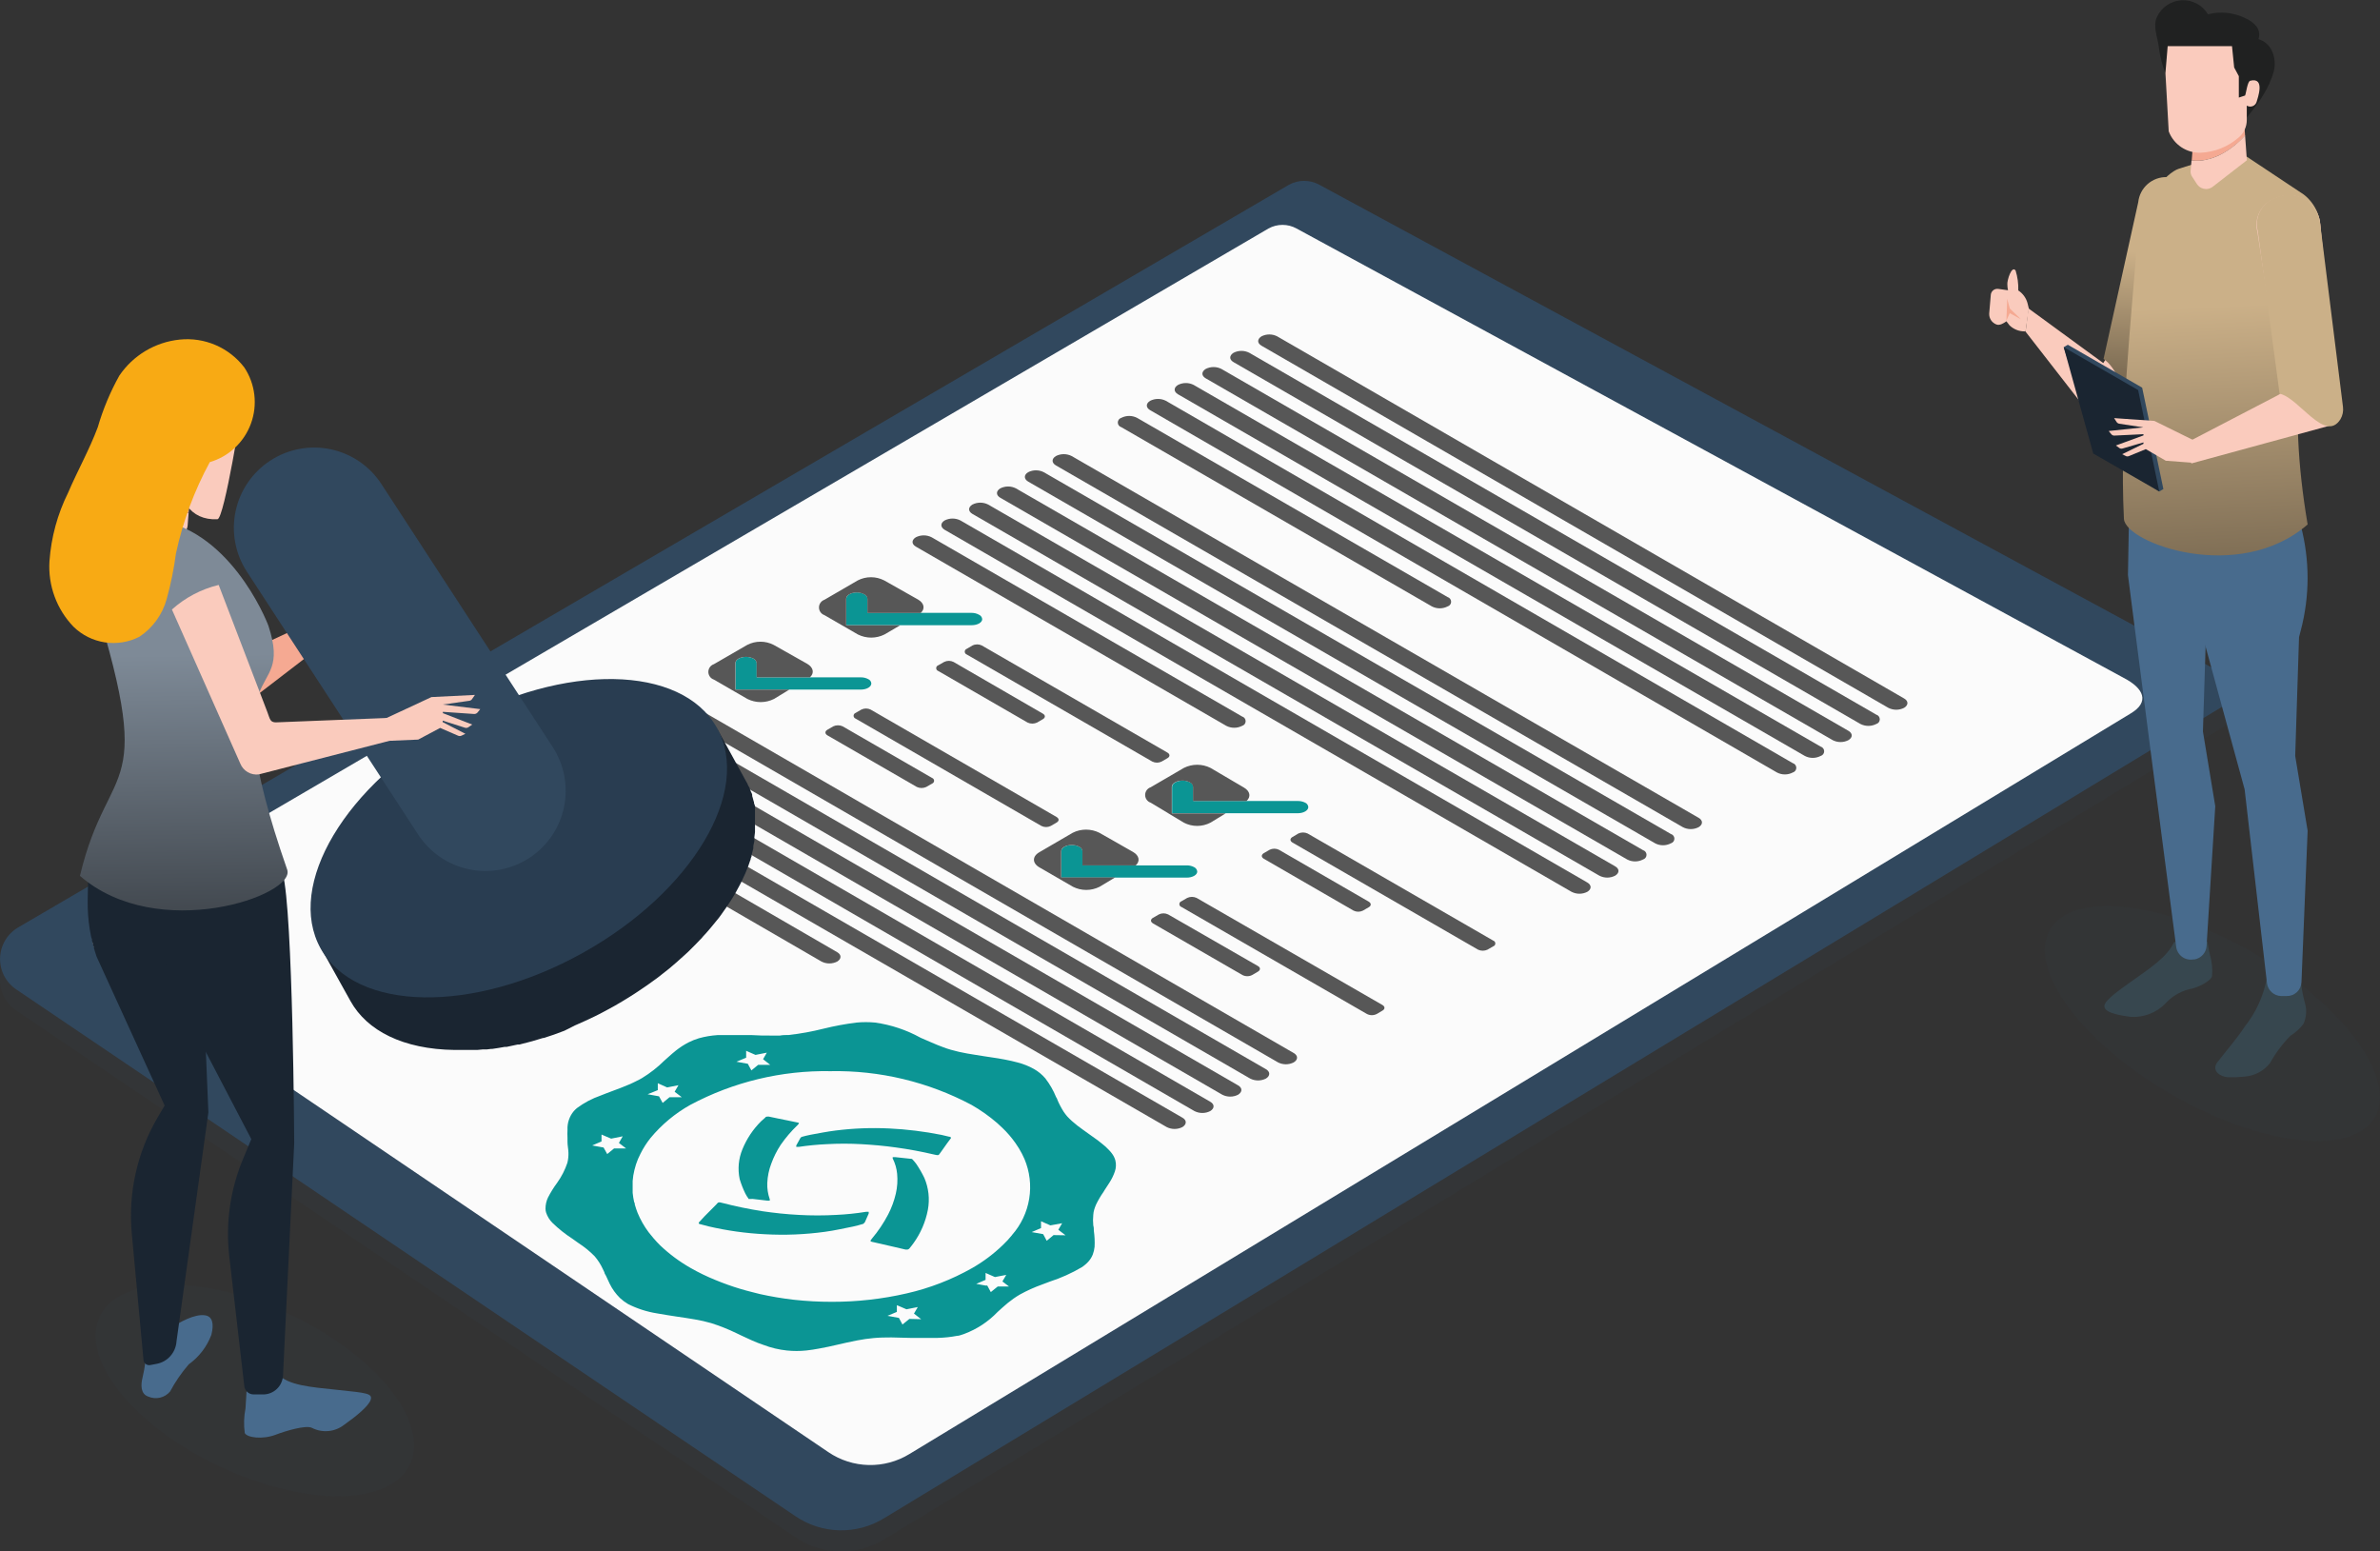 <svg width="603" height="393" viewBox="0 0 603 393" fill="none" xmlns="http://www.w3.org/2000/svg">
<rect x="0" y="0" width="603" height="393" fill="#333333" stroke="none"/>
<g clip-path="url(#clip0_1843_3229)">
<g style="mix-blend-mode:multiply" opacity="0.1">
<path d="M4.595 240.298C3.239 241.091 2.107 242.217 1.306 243.568C0.505 244.919 0.062 246.452 0.016 248.022C-0.029 249.591 0.327 251.147 1.049 252.542C1.771 253.936 2.837 255.125 4.145 255.994L201.529 389.425C204.819 391.674 208.691 392.923 212.676 393.019C216.661 393.116 220.589 392.057 223.984 389.969L562.708 184.544C568.085 181.372 566.38 177.584 560.813 174.672L334.271 52.155C333.093 51.502 331.769 51.16 330.422 51.16C329.075 51.16 327.75 51.502 326.573 52.155L4.595 240.298Z" fill="#31485E"/>
</g>
<path d="M4.595 234.948C3.239 235.744 2.108 236.872 1.308 238.225C0.507 239.578 0.063 241.112 0.018 242.683C-0.027 244.254 0.329 245.811 1.05 247.208C1.772 248.605 2.837 249.795 4.145 250.668L201.529 384.098C204.824 386.338 208.696 387.579 212.68 387.672C216.663 387.764 220.589 386.704 223.984 384.619L562.708 179.217C568.085 176.021 566.38 172.233 560.813 169.345L334.271 46.805C333.091 46.158 331.767 45.819 330.422 45.819C329.076 45.819 327.752 46.158 326.573 46.805L4.595 234.948Z" fill="#31485E"/>
<path d="M27.501 229.739C26.26 230.464 25.224 231.492 24.491 232.728C23.758 233.963 23.352 235.365 23.312 236.801C23.272 238.237 23.598 239.659 24.261 240.934C24.923 242.209 25.9 243.293 27.098 244.086L209.891 367.881C212.903 369.92 216.44 371.049 220.077 371.133C223.715 371.217 227.3 370.252 230.404 368.355L539.803 180.756C544.73 177.844 543.167 174.364 538.074 171.736L328.491 57.885C327.404 57.283 326.181 56.968 324.938 56.968C323.696 56.968 322.473 57.283 321.385 57.885L27.501 229.739Z" fill="#FBFBFB"/>
<path d="M279.838 301.521L281.07 299.627C281.653 298.734 282.123 297.772 282.467 296.762C282.778 295.854 282.819 294.876 282.586 293.945C282.402 293.301 282.096 292.699 281.686 292.169C281.468 291.877 281.231 291.6 280.975 291.341C280.425 290.743 279.823 290.196 279.175 289.707L278.133 288.879L275.882 287.269L274.39 286.203C273.416 285.525 272.482 284.79 271.595 284.002C271.169 283.623 270.79 283.244 270.434 282.865C270.114 282.495 269.813 282.108 269.534 281.705C268.894 280.704 268.339 279.651 267.876 278.557C267.876 278.343 267.663 278.13 267.568 277.917C266.881 276.222 265.964 274.629 264.844 273.182C264.034 272.232 263.064 271.431 261.978 270.815C260.674 270.085 259.281 269.528 257.833 269.158C256.791 268.874 255.725 268.637 254.611 268.424L252.906 268.116L249.471 267.595C248.003 267.358 246.51 267.145 245.065 266.885C243.667 266.646 242.283 266.33 240.92 265.938C240.233 265.748 239.57 265.512 238.931 265.275C236.965 264.565 235.093 263.665 233.269 262.908C229.693 260.926 225.783 259.618 221.734 259.049C220.158 258.897 218.572 258.897 216.996 259.049C214.197 259.397 211.421 259.91 208.682 260.587C205.769 261.322 202.809 261.86 199.823 262.197C199.089 262.197 198.355 262.197 197.597 262.339H195.228C193.688 262.339 192.125 262.339 190.491 262.221H186.961C185.208 262.221 183.479 262.221 181.797 262.221C180.195 262.323 178.607 262.593 177.06 263.026C176.179 263.289 175.323 263.63 174.502 264.044C173.344 264.634 172.249 265.34 171.233 266.151C170.617 266.648 170.001 267.169 169.409 267.713L168.32 268.684C166.613 270.377 164.713 271.863 162.658 273.111L162.066 273.443C161.285 273.845 160.479 274.248 159.698 274.603C158.229 275.242 156.666 275.834 155.126 276.402L153.61 276.97L152.165 277.538C150.018 278.286 147.997 279.356 146.172 280.711C145.887 280.953 145.618 281.214 145.367 281.492C144.264 282.817 143.698 284.506 143.78 286.227C143.745 286.905 143.745 287.585 143.78 288.263C143.78 288.595 143.78 288.926 143.78 289.281C143.78 290.157 143.993 291.057 144.017 291.956C144.051 292.832 143.963 293.709 143.756 294.561C143.159 296.352 142.296 298.043 141.198 299.58C140.307 300.784 139.515 302.059 138.829 303.391C138.412 304.279 138.201 305.251 138.213 306.232C138.214 306.545 138.262 306.857 138.356 307.156C138.673 308.148 139.226 309.05 139.966 309.783C141.525 311.299 143.231 312.655 145.059 313.832L146.551 314.897C148.047 315.86 149.43 316.987 150.673 318.259C151.503 319.233 152.197 320.317 152.734 321.479L153.136 322.331C153.136 322.615 153.397 322.899 153.539 323.207C153.823 323.87 154.131 324.533 154.463 325.196C155.121 326.541 156.002 327.766 157.068 328.818C157.698 329.403 158.389 329.919 159.129 330.357C161.446 331.524 163.932 332.323 166.496 332.724C168.177 333.032 169.907 333.292 171.612 333.553L173.839 333.884C175.331 334.121 176.8 334.358 178.173 334.666C178.86 334.831 179.547 334.997 180.187 335.186C182.403 335.886 184.564 336.749 186.653 337.767L187.838 338.335C189.709 339.211 191.533 340.087 193.428 340.703C195.339 341.433 197.338 341.911 199.373 342.123C200.996 342.288 202.63 342.288 204.253 342.123C205.342 342.005 206.456 341.839 207.545 341.626C209.203 341.342 210.838 340.963 212.472 340.584L214.651 340.087L217.186 339.566C218.549 339.299 219.924 339.102 221.307 338.974C222.752 338.832 224.268 338.809 225.832 338.809L230.569 338.927H234.075H235.828H237.557C239.211 338.89 240.859 338.716 242.484 338.406C243.005 338.406 243.502 338.169 244 338.027L244.331 337.909C247.514 336.716 250.388 334.823 252.74 332.369L254.019 331.209L255.369 330.049C256.324 329.269 257.337 328.564 258.401 327.942C260.202 326.949 262.079 326.102 264.015 325.409L266.028 324.651C268.82 323.747 271.505 322.54 274.035 321.053C274.37 320.843 274.687 320.605 274.982 320.342C275.273 320.106 275.543 319.845 275.788 319.561C276.253 319.039 276.622 318.437 276.877 317.785C277.108 317.16 277.259 316.508 277.327 315.844C277.393 314.492 277.329 313.136 277.138 311.796C277.138 311.346 277.138 310.896 276.996 310.446C276.901 309.557 276.901 308.66 276.996 307.771C277.02 307.339 277.092 306.91 277.209 306.493C277.339 306.049 277.497 305.614 277.682 305.191C278.217 304.075 278.843 303.006 279.554 301.994L279.838 301.521ZM155.576 290.938L153.847 292.359L152.923 290.702L150.033 290.181L152.402 289.163V287.411L153.444 287.861L154.842 288.453L157.779 287.861L156.808 289.542L158.632 290.938H155.576ZM189.046 267.95V266.198L191.414 267.24L194.281 266.672L193.617 267.832L193.333 268.329L195.133 269.75H192.101L190.372 271.17L189.472 269.489L186.582 268.968L189.046 267.95ZM166.661 276.165V274.413L169.03 275.479L171.896 274.911L170.925 276.568L172.749 277.965H169.622L167.893 279.409L166.969 277.728L164.08 277.207L166.661 276.165ZM230.403 334.121L228.65 335.541L227.75 333.861L224.86 333.34L227.229 332.345V330.641L227.963 330.949L229.669 331.683L232.535 331.114L231.564 332.772L233.388 334.192L230.403 334.121ZM255.819 325.906H252.787L251.035 327.326L250.134 325.669H249.708L247.339 325.243L249.708 324.225V322.473L252.077 323.515L254.943 322.97L253.972 324.627L255.796 326.024L255.819 325.906ZM256.412 312.885C255.681 313.79 254.89 314.645 254.043 315.442C251.71 317.687 249.108 319.635 246.297 321.242C241.112 324.176 235.526 326.338 229.716 327.658C223.501 329.086 217.144 329.801 210.767 329.789C207.546 329.793 204.328 329.619 201.126 329.268C198.237 328.936 195.367 328.454 192.528 327.824L190.562 327.326C188.487 326.814 186.439 326.198 184.427 325.48C183.337 325.101 182.271 324.675 181.229 324.249C179.096 323.385 177.023 322.381 175.023 321.242C172.19 319.635 169.565 317.687 167.206 315.442C166.614 314.85 166.046 314.234 165.525 313.619L164.364 312.198C163.208 310.661 162.253 308.982 161.521 307.203C161.261 306.516 161.024 305.83 160.834 305.143C160.834 304.93 160.834 304.741 160.669 304.528C160.492 303.747 160.366 302.957 160.29 302.16C160.29 301.639 160.29 301.119 160.29 300.574C160.29 300.029 160.29 299.651 160.29 299.177C160.359 298.235 160.509 297.3 160.74 296.384C160.964 295.437 161.265 294.511 161.64 293.614C161.829 293.172 162.043 292.722 162.279 292.264C162.987 290.843 163.845 289.502 164.838 288.263C167.644 284.885 171.048 282.052 174.881 279.906C185.803 274.079 198.033 271.137 210.411 271.359C222.859 271.126 235.161 274.067 246.155 279.906C248.461 281.225 250.635 282.763 252.645 284.499C253.095 284.901 253.545 285.304 253.972 285.73C255.201 286.905 256.311 288.197 257.288 289.589C257.596 290.015 257.88 290.465 258.164 290.915C258.691 291.782 259.157 292.684 259.562 293.614C260.9 296.793 261.315 300.286 260.757 303.69C260.2 307.095 258.694 310.273 256.412 312.861V312.885ZM266.929 312.885L265.744 313.879L265.199 314.329L264.299 312.648L261.386 312.127L263.755 311.109V309.381L266.123 310.423L269.108 309.878L268.137 311.535L269.961 312.932L266.929 312.885Z" fill="#0B9594"/>
<path d="M212.117 241.221C213.231 241.861 213.231 242.902 212.117 243.589C211.502 243.905 210.82 244.069 210.128 244.069C209.436 244.069 208.754 243.905 208.138 243.589L129.473 198.015C129.216 197.942 128.99 197.786 128.828 197.573C128.667 197.359 128.58 197.099 128.58 196.831C128.58 196.564 128.667 196.304 128.828 196.09C128.99 195.876 129.216 195.721 129.473 195.648C130.093 195.332 130.779 195.167 131.475 195.167C132.171 195.167 132.857 195.332 133.477 195.648L212.117 241.221Z" fill="#575757"/>
<path d="M366.769 151.258C367.026 151.331 367.253 151.486 367.414 151.7C367.575 151.914 367.662 152.174 367.662 152.441C367.662 152.709 367.575 152.969 367.414 153.183C367.253 153.396 367.026 153.552 366.769 153.625C366.153 153.941 365.471 154.106 364.779 154.106C364.087 154.106 363.405 153.941 362.79 153.625L284.101 108.217C283.844 108.144 283.618 107.988 283.456 107.775C283.295 107.561 283.208 107.301 283.208 107.033C283.208 106.766 283.295 106.506 283.456 106.292C283.618 106.078 283.844 105.923 284.101 105.85C284.717 105.534 285.399 105.369 286.091 105.369C286.783 105.369 287.465 105.534 288.081 105.85L366.769 151.258Z" fill="#575757"/>
<path d="M248.051 155.732C248.272 155.828 248.464 155.982 248.605 156.178C248.747 156.374 248.834 156.604 248.856 156.845C248.856 157.697 247.672 158.383 246.179 158.383H214.415V151.636C214.415 150.784 215.623 150.074 217.092 150.074C217.761 150.064 218.422 150.227 219.01 150.547C219.224 150.645 219.409 150.797 219.546 150.988C219.683 151.179 219.768 151.402 219.792 151.636V155.258H246.179C246.834 155.252 247.478 155.415 248.051 155.732Z" fill="#0B9594"/>
<path d="M232.583 151.873C234.194 152.796 234.43 154.24 233.27 155.282H219.768V151.66C219.744 151.426 219.659 151.203 219.522 151.012C219.385 150.82 219.2 150.669 218.987 150.571C218.399 150.25 217.738 150.087 217.068 150.097C215.599 150.097 214.391 150.808 214.391 151.66V158.407H228.059L224.103 160.727C223.055 161.252 221.899 161.526 220.728 161.526C219.556 161.526 218.4 161.252 217.352 160.727L208.872 155.827C208.471 155.684 208.123 155.421 207.878 155.074C207.632 154.726 207.5 154.311 207.5 153.885C207.5 153.46 207.632 153.044 207.878 152.697C208.123 152.349 208.471 152.086 208.872 151.944L217.305 147.043C218.344 146.506 219.498 146.225 220.668 146.225C221.839 146.225 222.992 146.506 224.032 147.043L232.583 151.873Z" fill="#575757"/>
<path d="M219.981 172.044C220.198 172.138 220.385 172.288 220.523 172.48C220.661 172.672 220.744 172.898 220.763 173.133C220.763 174.009 219.579 174.695 218.086 174.695H186.346V167.972C186.346 167.12 187.53 166.409 189.022 166.409C189.689 166.404 190.347 166.558 190.941 166.859C191.155 166.963 191.34 167.119 191.476 167.314C191.613 167.509 191.698 167.735 191.723 167.972V171.594H218.11C218.762 171.581 219.407 171.736 219.981 172.044Z" fill="#0B9594"/>
<path d="M204.514 168.161C206.125 169.108 206.362 170.528 205.201 171.594H191.699V167.972C191.675 167.735 191.59 167.509 191.453 167.314C191.316 167.119 191.132 166.962 190.918 166.859C190.323 166.558 189.665 166.404 188.999 166.409C187.507 166.409 186.322 167.119 186.322 167.972V174.695H199.99L196.105 177.063C195.057 177.588 193.902 177.861 192.73 177.861C191.558 177.861 190.402 177.588 189.354 177.063L180.874 172.162C180.465 172.025 180.108 171.763 179.856 171.412C179.604 171.062 179.468 170.641 179.468 170.209C179.468 169.777 179.604 169.356 179.856 169.006C180.108 168.655 180.465 168.393 180.874 168.256L189.307 163.379C190.347 162.841 191.5 162.561 192.67 162.561C193.841 162.561 194.994 162.841 196.034 163.379L204.514 168.161Z" fill="#575757"/>
<path d="M482.433 176.945C483.546 177.584 483.546 178.625 482.433 179.312C481.813 179.628 481.127 179.793 480.431 179.793C479.735 179.793 479.05 179.628 478.43 179.312L319.608 87.573C318.495 86.933 318.495 85.915 319.608 85.205C320.224 84.889 320.906 84.725 321.598 84.725C322.29 84.725 322.972 84.889 323.588 85.205L482.433 176.945Z" fill="#575757"/>
<path d="M475.374 181.04C475.632 181.114 475.858 181.269 476.02 181.483C476.181 181.696 476.268 181.956 476.268 182.224C476.268 182.491 476.181 182.752 476.02 182.965C475.858 183.179 475.632 183.334 475.374 183.408C474.755 183.724 474.069 183.888 473.373 183.888C472.677 183.888 471.991 183.724 471.371 183.408L312.526 91.739C311.413 91.1 311.413 90.082 312.526 89.372C313.146 89.056 313.832 88.891 314.528 88.891C315.224 88.891 315.91 89.056 316.529 89.372L475.374 181.04Z" fill="#575757"/>
<path d="M264.205 180.78C264.892 181.159 264.916 181.798 264.205 182.2L262.736 183.053C262.365 183.224 261.961 183.313 261.552 183.313C261.143 183.313 260.739 183.224 260.368 183.053L237.723 169.984C237.57 169.936 237.436 169.839 237.341 169.709C237.246 169.58 237.194 169.423 237.194 169.262C237.194 169.101 237.246 168.945 237.341 168.815C237.436 168.685 237.57 168.589 237.723 168.54L239.215 167.688C239.584 167.506 239.989 167.412 240.4 167.412C240.81 167.412 241.216 167.506 241.584 167.688L264.205 180.78Z" fill="#575757"/>
<path d="M314.706 181.514C314.963 181.587 315.19 181.742 315.351 181.956C315.512 182.17 315.599 182.43 315.599 182.697C315.599 182.965 315.512 183.225 315.351 183.439C315.19 183.652 314.963 183.808 314.706 183.881C314.086 184.197 313.4 184.362 312.704 184.362C312.008 184.362 311.322 184.197 310.703 183.881L232.038 138.473C230.925 137.834 230.925 136.792 232.038 136.106C232.658 135.79 233.344 135.625 234.04 135.625C234.735 135.625 235.421 135.79 236.041 136.106L314.706 181.514Z" fill="#575757"/>
<path d="M468.316 185.136C469.429 185.775 469.453 186.817 468.316 187.503C467.7 187.819 467.018 187.984 466.326 187.984C465.634 187.984 464.952 187.819 464.336 187.503L305.468 95.835C304.378 95.196 304.354 94.178 305.468 93.468C306.088 93.151 306.773 92.987 307.469 92.987C308.165 92.987 308.851 93.151 309.471 93.468L468.316 185.136Z" fill="#575757"/>
<path d="M461.281 189.137C461.538 189.211 461.764 189.366 461.926 189.579C462.087 189.793 462.174 190.053 462.174 190.321C462.174 190.588 462.087 190.849 461.926 191.062C461.764 191.276 461.538 191.431 461.281 191.505C460.663 191.826 459.976 191.994 459.279 191.994C458.582 191.994 457.896 191.826 457.278 191.505L298.456 99.883C297.343 99.221 297.319 98.203 298.456 97.516C299.072 97.2 299.754 97.036 300.446 97.036C301.138 97.036 301.82 97.2 302.436 97.516L461.281 189.137Z" fill="#575757"/>
<path d="M295.78 190.652C296.467 191.055 296.467 191.694 295.78 192.073L294.311 192.925C293.943 193.108 293.538 193.204 293.127 193.204C292.716 193.204 292.31 193.108 291.943 192.925L244.924 165.794C244.779 165.74 244.654 165.643 244.565 165.516C244.477 165.389 244.43 165.238 244.43 165.084C244.43 164.929 244.477 164.778 244.565 164.651C244.654 164.524 244.779 164.427 244.924 164.373L246.393 163.521C246.76 163.338 247.166 163.242 247.577 163.242C247.988 163.242 248.393 163.338 248.761 163.521L295.78 190.652Z" fill="#575757"/>
<path d="M454.222 193.328C454.479 193.401 454.706 193.556 454.867 193.77C455.028 193.983 455.115 194.244 455.115 194.511C455.115 194.779 455.028 195.039 454.867 195.253C454.706 195.466 454.479 195.621 454.222 195.695C453.604 196.017 452.917 196.185 452.22 196.185C451.523 196.185 450.837 196.017 450.219 195.695L291.397 103.908C290.284 103.245 290.284 102.227 291.397 101.541C292.017 101.225 292.703 101.06 293.399 101.06C294.095 101.06 294.781 101.225 295.401 101.541L454.222 193.328Z" fill="#575757"/>
<path d="M236.136 197.068C236.289 197.117 236.423 197.213 236.518 197.343C236.613 197.472 236.665 197.629 236.665 197.79C236.665 197.951 236.613 198.108 236.518 198.237C236.423 198.367 236.289 198.463 236.136 198.512L234.667 199.364C234.296 199.536 233.892 199.625 233.483 199.625C233.074 199.625 232.67 199.536 232.299 199.364L209.654 186.296C208.967 185.893 208.943 185.254 209.654 184.852L211.123 184C211.494 183.828 211.898 183.739 212.307 183.739C212.716 183.739 213.12 183.828 213.491 184L236.136 197.068Z" fill="#575757"/>
<path d="M330.694 203.342C330.911 203.442 331.098 203.597 331.235 203.793C331.373 203.988 331.456 204.217 331.476 204.455C331.476 205.307 330.291 206.017 328.799 206.017H296.964V199.317C296.964 198.441 298.172 197.755 299.641 197.755C300.301 197.737 300.954 197.892 301.535 198.205C301.756 198.303 301.946 198.458 302.087 198.653C302.229 198.848 302.316 199.077 302.341 199.317V202.916H328.704C329.393 202.891 330.076 203.038 330.694 203.342Z" fill="#0B9594"/>
<path d="M315.155 199.507C316.766 200.43 316.979 201.874 315.819 202.916H302.27V199.317C302.245 199.078 302.157 198.848 302.016 198.653C301.875 198.458 301.684 198.303 301.464 198.205C300.883 197.892 300.229 197.737 299.569 197.755C298.101 197.755 296.893 198.441 296.893 199.317V206.041H310.56L306.675 208.408C305.636 208.946 304.482 209.227 303.312 209.227C302.141 209.227 300.988 208.946 299.948 208.408L291.539 203.342C291.13 203.205 290.773 202.943 290.521 202.592C290.269 202.242 290.133 201.821 290.133 201.389C290.133 200.957 290.269 200.536 290.521 200.186C290.773 199.835 291.13 199.573 291.539 199.436L299.948 194.535C300.996 194.01 302.152 193.737 303.324 193.737C304.496 193.737 305.651 194.01 306.699 194.535L315.155 199.507Z" fill="#575757"/>
<path d="M267.687 206.964C268.374 207.367 268.397 207.982 267.687 208.385L266.218 209.237C265.85 209.42 265.445 209.516 265.034 209.516C264.623 209.516 264.217 209.42 263.85 209.237L216.76 182.035C216.615 181.981 216.49 181.884 216.401 181.757C216.313 181.63 216.266 181.479 216.266 181.324C216.266 181.17 216.313 181.019 216.401 180.892C216.49 180.765 216.615 180.668 216.76 180.614L218.228 179.762C218.596 179.578 219.002 179.483 219.413 179.483C219.824 179.483 220.229 179.578 220.597 179.762L267.687 206.964Z" fill="#575757"/>
<path d="M430.369 207.177C431.482 207.816 431.506 208.858 430.369 209.545C429.751 209.866 429.064 210.034 428.367 210.034C427.67 210.034 426.984 209.866 426.366 209.545L267.521 117.9C266.407 117.237 266.407 116.219 267.521 115.532C268.14 115.216 268.826 115.052 269.522 115.052C270.218 115.052 270.904 115.216 271.524 115.532L430.369 207.177Z" fill="#575757"/>
<path d="M423.334 211.273C423.592 211.346 423.818 211.501 423.979 211.715C424.141 211.929 424.228 212.189 424.228 212.456C424.228 212.724 424.141 212.984 423.979 213.198C423.818 213.411 423.592 213.567 423.334 213.64C422.72 213.962 422.038 214.13 421.345 214.13C420.652 214.13 419.969 213.962 419.355 213.64L260.486 121.995C259.397 121.332 259.373 120.314 260.486 119.628C261.102 119.312 261.784 119.147 262.476 119.147C263.168 119.147 263.85 119.312 264.466 119.628L423.334 211.273Z" fill="#575757"/>
<path d="M416.275 215.368C416.532 215.442 416.759 215.597 416.92 215.811C417.081 216.024 417.168 216.285 417.168 216.552C417.168 216.82 417.081 217.08 416.92 217.293C416.759 217.507 416.532 217.662 416.275 217.736C415.657 218.057 414.97 218.225 414.273 218.225C413.576 218.225 412.89 218.057 412.272 217.736L253.427 126.091C252.313 125.428 252.313 124.41 253.427 123.724C254.042 123.408 254.724 123.243 255.416 123.243C256.108 123.243 256.79 123.408 257.406 123.724L416.275 215.368Z" fill="#575757"/>
<path d="M409.216 219.464C410.33 220.103 410.353 221.145 409.216 221.832C408.598 222.153 407.912 222.321 407.215 222.321C406.518 222.321 405.831 222.153 405.213 221.832L246.368 130.187C245.255 129.524 245.255 128.506 246.368 127.82C246.988 127.504 247.674 127.339 248.37 127.339C249.066 127.339 249.751 127.504 250.371 127.82L409.216 219.464Z" fill="#575757"/>
<path d="M302.554 219.677C302.768 219.781 302.952 219.937 303.089 220.132C303.226 220.327 303.311 220.553 303.335 220.79C303.335 221.642 302.151 222.329 300.659 222.329H268.895V215.605C268.895 214.753 270.079 214.066 271.571 214.066C272.231 214.049 272.884 214.204 273.466 214.516C273.684 214.611 273.874 214.761 274.015 214.952C274.157 215.144 274.245 215.369 274.271 215.605V219.227H300.659C301.318 219.214 301.971 219.369 302.554 219.677Z" fill="#0B9594"/>
<path d="M287.062 215.819C288.673 216.742 288.91 218.186 287.749 219.228H274.248V215.605C274.221 215.369 274.133 215.144 273.991 214.953C273.85 214.761 273.661 214.611 273.442 214.516C272.861 214.204 272.207 214.049 271.547 214.067C270.055 214.067 268.871 214.753 268.871 215.605V222.282H282.538L278.582 224.649C277.539 225.174 276.387 225.447 275.219 225.447C274.051 225.447 272.899 225.174 271.855 224.649L263.375 219.748C261.504 218.683 261.48 216.931 263.375 215.866L271.784 210.965C272.832 210.44 273.988 210.167 275.16 210.167C276.331 210.167 277.487 210.44 278.535 210.965L287.062 215.819Z" fill="#575757"/>
<path d="M402.157 223.56C403.271 224.199 403.294 225.241 402.157 225.928C401.542 226.243 400.86 226.408 400.168 226.408C399.476 226.408 398.794 226.243 398.178 225.928L239.333 134.212C238.243 133.549 238.22 132.531 239.333 131.844C239.953 131.528 240.639 131.364 241.334 131.364C242.03 131.364 242.716 131.528 243.336 131.844L402.157 223.56Z" fill="#575757"/>
<path d="M346.777 228.413C347.464 228.816 347.464 229.455 346.777 229.834L345.309 230.686C344.941 230.87 344.536 230.965 344.125 230.965C343.713 230.965 343.308 230.87 342.94 230.686L320.201 217.547C319.514 217.144 319.537 216.529 320.201 216.126L321.669 215.274C322.037 215.091 322.443 214.995 322.854 214.995C323.265 214.995 323.67 215.091 324.038 215.274L346.777 228.413Z" fill="#575757"/>
<path d="M378.329 238.285C378.483 238.334 378.617 238.43 378.712 238.56C378.807 238.69 378.858 238.847 378.858 239.008C378.858 239.168 378.807 239.325 378.712 239.455C378.617 239.585 378.483 239.681 378.329 239.73L376.861 240.582C376.489 240.754 376.085 240.843 375.676 240.843C375.267 240.843 374.863 240.754 374.492 240.582L327.473 213.451C326.786 213.048 326.786 212.409 327.473 212.03L328.942 211.154C329.313 210.983 329.717 210.894 330.126 210.894C330.535 210.894 330.939 210.983 331.31 211.154L378.329 238.285Z" fill="#575757"/>
<path d="M318.708 244.725C319.395 245.104 319.395 245.743 318.708 246.146L317.263 246.998C316.879 247.197 316.453 247.301 316.02 247.301C315.587 247.301 315.16 247.197 314.776 246.998L292.131 233.93C291.444 233.527 291.444 232.888 292.131 232.509L293.6 231.657C293.968 231.473 294.373 231.378 294.784 231.378C295.195 231.378 295.601 231.473 295.969 231.657L318.708 244.725Z" fill="#575757"/>
<path d="M350.259 254.597C350.946 255 350.946 255.639 350.259 256.018L348.814 256.87C348.43 257.07 348.004 257.174 347.571 257.174C347.138 257.174 346.712 257.07 346.327 256.87L299.332 229.763C299.179 229.714 299.045 229.618 298.95 229.488C298.855 229.358 298.804 229.202 298.804 229.041C298.804 228.88 298.855 228.723 298.95 228.593C299.045 228.463 299.179 228.367 299.332 228.319L300.801 227.466C301.172 227.295 301.576 227.206 301.985 227.206C302.394 227.206 302.798 227.295 303.17 227.466L350.259 254.597Z" fill="#575757"/>
<path d="M327.78 266.766C328.894 267.406 328.917 268.447 327.78 269.134C327.165 269.45 326.483 269.614 325.791 269.614C325.099 269.614 324.417 269.45 323.801 269.134L164.885 177.3C163.772 176.661 163.748 175.643 164.885 174.932C165.505 174.616 166.191 174.452 166.886 174.452C167.582 174.452 168.268 174.616 168.888 174.932L327.78 266.766Z" fill="#575757"/>
<path d="M320.745 270.862C321.859 271.501 321.859 272.543 320.745 273.23C320.126 273.546 319.44 273.71 318.744 273.71C318.048 273.71 317.362 273.546 316.742 273.23L157.921 181.49C156.808 180.851 156.784 179.833 157.921 179.123C158.541 178.807 159.227 178.642 159.923 178.642C160.618 178.642 161.304 178.807 161.924 179.123L320.745 270.862Z" fill="#575757"/>
<path d="M313.687 274.958C314.8 275.597 314.8 276.615 313.687 277.325C313.067 277.641 312.381 277.806 311.685 277.806C310.989 277.806 310.304 277.641 309.684 277.325L150.862 185.586C149.749 184.947 149.749 183.929 150.862 183.218C151.482 182.902 152.168 182.738 152.864 182.738C153.56 182.738 154.246 182.902 154.865 183.218L313.687 274.958Z" fill="#575757"/>
<path d="M306.628 279.101C307.741 279.74 307.765 280.758 306.628 281.468C306.008 281.784 305.322 281.949 304.627 281.949C303.931 281.949 303.245 281.784 302.625 281.468L143.804 189.682C142.69 189.042 142.69 188.024 143.804 187.314C144.424 186.998 145.109 186.833 145.805 186.833C146.501 186.833 147.187 186.998 147.807 187.314L306.628 279.101Z" fill="#575757"/>
<path d="M299.593 283.149C300.706 283.789 300.706 284.807 299.593 285.517C298.973 285.833 298.287 285.997 297.592 285.997C296.896 285.997 296.21 285.833 295.59 285.517L136.769 193.872C135.655 193.233 135.632 192.215 136.769 191.505C137.389 191.189 138.074 191.024 138.77 191.024C139.466 191.024 140.152 191.189 140.772 191.505L299.593 283.149Z" fill="#575757"/>
<g style="mix-blend-mode:multiply" opacity="0.07">
<path d="M570.904 241.364C593.643 254.479 607.429 273.159 601.697 283.055C595.965 292.951 572.893 290.37 550.154 277.254C527.414 264.139 513.628 245.459 519.361 235.54C525.093 225.62 548.164 228.224 570.904 241.364Z" fill="#31485E"/>
</g>
<path d="M559.298 238.594C559.449 239.741 559.662 240.879 559.937 242.003C560.442 243.722 560.61 245.523 560.435 247.306C560.151 248.561 556.621 250.336 554.632 250.597C552.257 251.212 550.12 252.523 548.497 254.361C547.367 255.476 546.016 256.34 544.531 256.899C543.045 257.458 541.459 257.698 539.875 257.605C537.127 257.273 534.024 256.634 533.361 255.521C532.697 254.408 533.621 253.154 539.401 249.058C545.18 244.962 549.041 242.453 550.842 238.641L559.298 238.594Z" fill="#37474F"/>
<path d="M575.144 269.299C574.37 270.285 573.4 271.099 572.295 271.69C571.19 272.281 569.974 272.636 568.725 272.732C567.396 272.882 566.058 272.937 564.722 272.898C563.301 272.898 561.145 272.046 561.263 270.294C561.359 269.738 561.624 269.226 562.021 268.826C564.272 265.89 566.759 263.097 568.772 260.019C571.516 256.567 573.392 252.508 574.244 248.182H582.913C582.913 248.916 583.15 249.934 583.269 250.881C583.387 251.828 583.671 252.798 583.885 253.745C584.501 255.582 584.408 257.584 583.624 259.356C582.72 260.566 581.594 261.594 580.308 262.386C578.28 264.445 576.543 266.771 575.144 269.299Z" fill="#37474F"/>
<path d="M513.203 84.022L529.784 105.329C530.146 105.805 530.614 106.19 531.15 106.456C531.686 106.722 532.277 106.86 532.875 106.86C533.474 106.86 534.064 106.722 534.6 106.456C535.136 106.19 535.604 105.805 535.966 105.329L540.443 99.457L534.048 90.129L532.887 91.976L513.937 78.126L513.203 84.022Z" fill="#FACBBD"/>
<path d="M514.032 78.174L513.724 76.919C513.387 75.546 512.54 74.353 511.355 73.581C511.411 71.866 511.179 70.153 510.668 68.515C509.65 67.165 508.489 71.095 508.584 72.019C508.586 72.528 508.641 73.036 508.75 73.534L506.239 73.179C506.017 73.152 505.793 73.171 505.578 73.234C505.364 73.296 505.165 73.402 504.992 73.543C504.82 73.685 504.678 73.859 504.574 74.057C504.471 74.255 504.409 74.471 504.391 74.694L503.988 79.429C503.96 80.024 504.122 80.612 504.449 81.11C504.777 81.608 505.254 81.989 505.812 82.199C506.641 82.53 507.684 81.867 508.347 81.394L509.152 82.435C510.167 83.404 511.515 83.947 512.918 83.951H513.203L514.032 78.174Z" fill="#FACBBD"/>
<path d="M508.536 75.688L509.223 78.174L512.018 80.873L509.199 79.334L508.347 81.18L508.441 78.884L508.536 75.688Z" fill="#F5A992"/>
<path d="M559.084 125.215L561.263 140.225L559.084 155.116L558.137 185.302L561.263 204.241L559.06 239.635C559.01 240.461 558.684 241.245 558.134 241.863C557.584 242.482 556.843 242.897 556.028 243.044H555.721C555.224 243.135 554.715 243.124 554.223 243.012C553.732 242.901 553.268 242.69 552.86 242.393C552.452 242.096 552.109 241.72 551.852 241.286C551.594 240.853 551.428 240.372 551.362 239.872L545.322 193.635L539.14 145.694L539.471 127.109L559.084 125.215Z" fill="#486B8D"/>
<path d="M532.958 90.935L541.746 51.232C541.93 49.454 542.779 47.81 544.122 46.629C545.466 45.449 547.206 44.818 548.994 44.864C550.228 44.773 551.465 44.971 552.609 45.443C553.753 45.914 554.77 46.645 555.582 47.578C556.394 48.511 556.976 49.62 557.284 50.817C557.592 52.014 557.617 53.267 557.356 54.475L546.104 101.541C545.969 102.083 545.684 102.577 545.283 102.967C544.882 103.357 544.381 103.627 543.834 103.748C543.288 103.868 542.719 103.834 542.191 103.649C541.663 103.464 541.197 103.136 540.846 102.701C538.074 99.173 536.085 92.9 532.958 90.935Z" fill="url(#paint0_linear_1843_3229)"/>
<path d="M582.487 131.465L582.914 133.075C585.231 141.818 585.231 151.014 582.914 159.757L582.487 161.39L581.516 191.504L584.666 210.444L583.103 248.797C583.085 249.281 582.971 249.757 582.768 250.197C582.565 250.637 582.276 251.032 581.92 251.36C581.563 251.688 581.145 251.942 580.689 252.108C580.234 252.273 579.75 252.347 579.266 252.325H577.892C577.012 252.286 576.174 251.937 575.528 251.338C574.881 250.74 574.468 249.932 574.363 249.058L568.701 199.956L555.295 150.95L553.66 133.951L582.487 131.465Z" fill="#486B8D"/>
<path d="M541.367 62.24C540.135 79.736 536.914 107.08 538.122 131.465C538.525 137.573 567.186 148.038 584.667 132.862C579.385 101.659 583.34 84.589 587.746 59.778C588.092 57.827 587.897 55.819 587.183 53.97C586.469 52.122 585.263 50.503 583.696 49.29L569.199 39.655L559.535 40.389L552.002 42.756C549.018 43.727 542.196 50.498 541.367 62.24Z" fill="url(#paint1_linear_1843_3229)"/>
<path d="M550.036 21.52C548.426 18.586 547.389 15.372 546.98 12.05C546.672 9.422 545.369 6.652 546.506 4.261C547.071 3.06 547.952 2.034 549.055 1.295C550.159 0.556 551.442 0.131 552.769 0.065C554.095 -0.001 555.415 0.296 556.586 0.922C557.757 1.549 558.735 2.482 559.416 3.622C562.591 2.809 565.953 3.162 568.89 4.616C569.967 5.058 570.919 5.757 571.662 6.652C572.023 7.106 572.263 7.644 572.358 8.215C572.453 8.787 572.401 9.373 572.207 9.919C572.944 10.141 573.626 10.514 574.21 11.016C574.793 11.518 575.265 12.136 575.594 12.831C576.418 14.605 576.553 16.622 575.973 18.49C575.407 20.334 574.611 22.1 573.604 23.745C571.97 26.657 569.364 29.404 567.493 32.174C560.695 30.374 553.352 27.533 550.036 21.52Z" fill="#202121"/>
<path d="M555.295 40.649L555.721 35.251L568.512 29.996L568.82 34.399C565.362 38.116 560.222 41.288 555.295 40.649Z" fill="#F5A992"/>
<path d="M568.82 34.305L569.27 40.602L560.624 47.302C560.294 47.562 559.909 47.742 559.498 47.828C559.087 47.914 558.662 47.904 558.255 47.799C557.587 47.626 557.005 47.213 556.621 46.639L555.436 44.816C555.151 44.407 555.001 43.918 555.01 43.419L555.247 40.65C560.221 41.289 565.361 38.116 568.82 34.305Z" fill="#FACBBD"/>
<path d="M549.207 11.695H565.504L566.049 17.093L567.233 19.295V24.716L568.82 24.196C569.104 23.533 569.412 20.621 570.123 20.455C573.984 19.484 572.018 24.811 571.733 25.829C571.656 26.073 571.525 26.296 571.348 26.481C571.172 26.666 570.955 26.809 570.716 26.898C570.476 26.987 570.219 27.02 569.964 26.995C569.71 26.97 569.464 26.887 569.246 26.752V30.375C569.254 31.24 569.067 32.096 568.698 32.879C568.328 33.662 567.787 34.352 567.115 34.897C564.47 37.184 561.133 38.518 557.64 38.684C555.88 38.756 554.142 38.271 552.675 37.297C551.207 36.324 550.085 34.912 549.468 33.263L548.639 18.49L549.207 11.695Z" fill="#FACBBD"/>
<path d="M523.909 87.336L542.741 98.203L548.118 123.89L547.075 124.505L531.394 114.278L522.867 87.951L523.909 87.336Z" fill="#31485E"/>
<path d="M522.867 87.951L541.722 98.818L547.075 124.505L530.352 114.893L522.867 87.951Z" fill="#1A2531"/>
<path d="M587.793 56.133L592.53 103.482C592.671 104.413 592.486 105.364 592.007 106.174C591.528 106.985 590.784 107.606 589.901 107.933L555.2 117.403L553.778 112.265L576.944 100.215C578.602 99.434 578.129 98.771 577.844 96.948L571.946 58.784C571.488 57.055 571.7 55.217 572.538 53.637C573.377 52.057 574.781 50.852 576.471 50.261C577.586 49.727 578.81 49.459 580.047 49.478C581.284 49.498 582.499 49.805 583.597 50.374C584.695 50.943 585.646 51.76 586.374 52.759C587.102 53.759 587.588 54.913 587.793 56.133Z" fill="#FACBBD"/>
<path d="M577.561 99.741L572.042 58.595C571.583 56.866 571.795 55.028 572.633 53.448C573.472 51.868 574.876 50.662 576.566 50.072C577.689 49.555 578.917 49.306 580.152 49.346C581.388 49.386 582.597 49.712 583.685 50.301C584.772 50.889 585.707 51.722 586.416 52.734C587.125 53.747 587.589 54.91 587.77 56.133L593.62 103.08C593.758 104.163 593.533 105.262 592.981 106.205C589.072 112.36 582.44 100.712 577.561 99.741Z" fill="#CBB088"/>
<path d="M536.937 107.341C536.804 107.317 536.677 107.268 536.563 107.195C536.449 107.121 536.351 107.026 536.274 106.915L535.635 105.92L545.844 106.631L556.74 112.005L555.295 117.213L548.733 116.716L543.664 113.78L539.401 115.532C539.274 115.59 539.137 115.62 538.998 115.62C538.859 115.62 538.722 115.59 538.595 115.532L537.672 115.059L543.072 112.431V112.076L537.79 113.615C537.652 113.662 537.505 113.675 537.361 113.655C537.217 113.634 537.08 113.58 536.961 113.496L536.085 112.857L543.072 110.3V109.992L535.706 110.348C535.556 110.356 535.407 110.328 535.271 110.266C535.135 110.204 535.016 110.11 534.924 109.992L534.261 109.187L543.049 108.264L536.937 107.341Z" fill="#FACBBD"/>
<g style="mix-blend-mode:multiply" opacity="0.07">
<path d="M73.667 333.079C95.364 343.354 108.913 360.281 103.891 370.959C98.87 381.636 77.243 381.683 55.499 371.432C33.754 361.181 20.253 344.254 25.25 333.553C30.248 322.852 51.946 322.804 73.667 333.079Z" fill="#31485E"/>
</g>
<path d="M36.833 344.988C36.668 346.358 36.423 347.718 36.099 349.06C35.672 350.812 35.578 353.132 37.567 353.795C38.502 354.204 39.545 354.301 40.539 354.071C41.534 353.841 42.427 353.295 43.086 352.516C44.406 350.052 45.995 347.742 47.824 345.627C50.431 343.753 52.426 341.15 53.556 338.146C54.267 335.281 53.816 333.411 51.85 333.198C49.363 332.843 45.431 334.926 43.442 336.394C41.033 339.094 38.824 341.966 36.833 344.988Z" fill="#486B8D"/>
<path d="M62.463 352.492C62.463 352.492 62.321 354.86 62.202 356.777C61.793 358.836 61.729 360.948 62.013 363.028C62.581 364.188 66.49 364.756 69.924 363.43C72.151 362.578 77.504 360.921 79.044 361.725C80.335 362.386 81.788 362.663 83.232 362.524C84.676 362.386 86.05 361.838 87.192 360.944C90.153 358.861 93.422 356.209 93.919 354.599C94.416 352.99 92.877 352.871 85.652 352.114C78.428 351.356 73.098 350.977 70.303 348.042L62.463 352.492Z" fill="#486B8D"/>
<path d="M181.386 184L181.836 184.9C181.836 185.16 182.096 185.42 182.191 185.681C182.286 185.941 182.404 186.154 182.499 186.391L182.783 187.196C182.783 187.433 182.949 187.693 183.02 187.93C183.091 188.167 183.186 188.498 183.257 188.759C183.328 189.019 183.257 189.279 183.423 189.54C183.588 189.8 183.423 190.108 183.612 190.392C183.802 190.676 183.612 190.913 183.612 191.173C183.612 191.434 183.612 191.813 183.612 192.12V192.925C183.612 193.233 183.612 193.565 183.612 193.896V194.677C183.612 195.08 183.612 195.482 183.612 195.885C183.612 196.287 183.612 196.358 183.612 196.619C183.612 196.879 183.612 197.518 183.446 197.968C183.458 198.189 183.458 198.41 183.446 198.631C183.458 198.725 183.458 198.821 183.446 198.915C183.446 199.389 183.352 199.862 183.162 200.336V200.738C183.02 201.283 182.878 201.851 182.712 202.395C182.725 202.497 182.725 202.601 182.712 202.703C182.712 203.129 182.451 203.555 182.309 203.981C182.167 204.408 182.072 204.668 181.93 205.023L181.575 205.994C181.433 206.349 181.291 206.68 181.125 207.035L180.699 208.03C180.533 208.361 180.367 208.74 180.177 209.095C179.988 209.45 179.87 209.734 179.68 210.09L179.112 211.155C178.851 211.605 178.614 212.055 178.33 212.528C177.832 213.38 177.288 214.233 176.743 215.061L176.245 215.795L174.872 217.713L174.398 218.352C173.782 219.157 173.142 219.946 172.479 220.719L172.124 221.146C171.555 221.809 170.963 222.471 170.371 223.111C170.134 223.395 169.874 223.655 169.613 223.916L168.618 224.981L167.742 225.857L166.676 226.875C166.392 227.183 166.084 227.467 165.776 227.751L164.662 228.745L163.739 229.574L162.578 230.568L161.654 231.326C160.825 232.012 159.949 232.699 159.072 233.362L158.717 233.646L156.348 235.35L155.448 235.966L153.909 237.008L152.937 237.647L151.303 238.689L150.379 239.257L148.911 240.109L147.916 240.701L146.329 241.553L145.405 242.05L143.913 242.808L142.918 243.329L141.307 244.086C140.999 244.228 140.691 244.394 140.383 244.513L138.488 245.365L137.849 245.649L135.291 246.691L134.864 246.833L132.638 247.661L131.714 247.969L130.008 248.537L129.108 248.821L127.19 249.39L126.147 249.674L124.371 250.289L123.376 250.526L120.605 251.118H120.107C119.041 251.331 117.975 251.497 116.909 251.639L115.607 251.804H114.588L113.143 251.946H112.172H110.585H107.387C94.312 251.781 85.169 247.069 81 239.588L88.817 253.627C92.986 261.109 102.129 265.82 115.204 265.985H117.573H118.378H119.965H120.913L122.381 265.843H123.4L124.371 265.725H124.679C125.745 265.583 126.811 265.394 127.877 265.204H128.374L131.145 264.612H131.619L132.14 264.47L133.893 264.02L134.959 263.736L136.854 263.168L137.565 262.955H137.754L139.483 262.387L140.407 262.079L142.634 261.251L143.013 261.109L145.689 259.759L146.281 259.499L148.247 258.623L149.124 258.22L150.711 257.463L151.753 256.942L153.198 256.184L154.027 255.734L155.59 254.882L156.609 254.29L158.054 253.438L158.314 253.272L158.978 252.87L160.636 251.828L161.607 251.189L163.147 250.147L163.668 249.792C163.788 249.697 163.915 249.61 164.047 249.532L166.415 247.827L166.794 247.543C167.671 246.88 168.523 246.193 169.376 245.507L169.613 245.317L170.276 244.749L171.437 243.755L172.361 242.926L173.498 241.908L174.398 241.08L175.44 240.038L176.316 239.162L177.335 238.097L177.785 237.647L178.069 237.292C178.685 236.653 179.254 235.99 179.822 235.327L180.177 234.901L182.12 232.533L182.594 231.894C183.044 231.255 183.517 230.615 183.944 229.976L184.441 229.242C185.01 228.414 185.554 227.561 186.052 226.709L186.455 225.999L186.81 225.336C186.999 224.981 187.213 224.626 187.402 224.247L187.899 223.276C188.065 222.921 188.255 222.542 188.397 222.187C188.539 221.832 188.705 221.548 188.847 221.217L189.273 220.175C189.415 219.843 189.534 219.536 189.652 219.204L190.008 218.163L190.173 217.736C190.173 217.452 190.339 217.168 190.434 216.884C190.427 216.782 190.427 216.679 190.434 216.576C190.576 216.032 190.742 215.464 190.86 214.919C190.849 214.785 190.849 214.651 190.86 214.517C190.86 214.043 191.05 213.57 191.121 213.096V212.812C191.11 212.765 191.11 212.717 191.121 212.67C191.121 212.481 191.121 212.339 191.121 212.149C191.199 211.703 191.255 211.252 191.287 210.8C191.287 210.539 191.287 210.303 191.287 210.066C191.287 209.829 191.287 209.261 191.287 208.858C191.298 208.756 191.298 208.653 191.287 208.551C191.287 208.385 191.287 208.219 191.287 208.077C191.287 207.935 191.287 207.414 191.287 207.106V206.302C191.287 205.994 191.287 205.662 191.287 205.355C191.287 205.047 191.287 205.07 191.287 204.952V204.573C191.287 204.289 191.287 204.005 191.121 203.721C190.955 203.437 191.121 203.2 190.931 202.94L190.718 202.111L190.576 201.661V201.377C190.576 201.093 190.363 200.833 190.268 200.572L189.984 199.862C189.984 199.602 189.747 199.341 189.605 199.081L189.392 198.607C189.392 198.465 189.226 198.323 189.155 198.157L181.386 184Z" fill="#1A2531"/>
<path d="M147.646 241.4C175.369 225.958 190.59 200.432 181.642 184.385C172.695 168.338 142.968 167.847 115.245 183.288C87.522 198.729 72.302 224.256 81.249 240.303C90.197 256.35 119.924 256.841 147.646 241.4Z" fill="#293D51"/>
<path d="M82.455 155.803L85.794 160.207L65.329 175.927L60.615 166.031L82.455 155.803Z" fill="#F5A992"/>
<path d="M99.746 143.729C99.871 143.66 99.98 143.565 100.066 143.451C100.151 143.336 100.212 143.205 100.244 143.066L100.481 141.859L91.006 146.475L82.573 155.803L85.724 160.278L92.072 157.295L95.838 152.56H100.575C100.718 152.561 100.859 152.532 100.99 152.475C101.12 152.417 101.237 152.334 101.333 152.228L102.044 151.4L95.814 150.95L95.672 150.595L101.381 150.074C101.53 150.062 101.674 150.016 101.802 149.937C101.93 149.859 102.037 149.752 102.115 149.624L102.731 148.677L95.009 148.89V148.606L102.115 146.239C102.261 146.189 102.393 146.105 102.5 145.994C102.607 145.882 102.686 145.747 102.731 145.599L103.039 144.558L94.227 146.925L99.746 143.729Z" fill="#F5A992"/>
<path d="M89.703 149.458L96.028 144.818V146.404L93.612 148.89L91.03 153.956L87.382 155.803" fill="#F5A992"/>
<path d="M134.092 217.357C131.852 218.815 129.345 219.817 126.717 220.306C124.088 220.796 121.389 220.762 118.773 220.208C116.158 219.654 113.677 218.59 111.473 217.077C109.269 215.564 107.385 213.632 105.928 211.391L62.534 144.794C59.596 140.273 58.574 134.77 59.693 129.496C60.812 124.222 63.981 119.608 68.503 116.669C70.742 115.211 73.246 114.21 75.873 113.721C78.5 113.232 81.197 113.265 83.811 113.82C86.424 114.374 88.903 115.437 91.105 116.95C93.307 118.463 95.189 120.394 96.643 122.635L139.967 189.137C141.441 191.373 142.458 193.879 142.961 196.51C143.464 199.141 143.441 201.845 142.896 204.467C142.35 207.089 141.291 209.578 139.78 211.79C138.27 214.002 136.337 215.894 134.092 217.357Z" fill="#31485E"/>
<path d="M47.777 129.95L49.222 116.243L38.8 116.574L37.899 121.451C40.102 126.139 43.726 130.211 47.777 129.95Z" fill="#F5A992"/>
<path d="M37.899 121.499L36.052 132.768L42.542 136.887C42.72 137.187 42.986 137.425 43.304 137.568C43.621 137.712 43.976 137.756 44.319 137.692C44.621 137.611 44.904 137.471 45.152 137.28C45.4 137.089 45.608 136.851 45.763 136.579L46.995 134.662C47.284 134.202 47.47 133.685 47.54 133.147L47.777 129.998C43.726 130.211 40.102 126.139 37.899 121.499Z" fill="#FACBBD"/>
<path d="M61.397 102.464L52.254 101.28L50.856 107.223L49.198 109.59L48.416 115.651L46.711 114.822C46.498 114.065 46.711 110.75 45.811 110.442C41.642 108.809 43.039 115.177 43.229 116.219C43.271 116.506 43.38 116.778 43.547 117.015C43.713 117.252 43.934 117.446 44.19 117.582C44.446 117.718 44.73 117.792 45.02 117.798C45.31 117.804 45.597 117.741 45.858 117.616L45.621 119.391C44.721 126.21 48.156 131.915 55.096 131.537C56.872 131.371 61.397 102.464 61.397 102.464Z" fill="#FACBBD"/>
<path d="M44.745 212.362L47.113 229.313L51.259 244.749L52.798 281.8L44.721 339.803C44.634 341.179 44.091 342.487 43.177 343.52C42.264 344.554 41.032 345.253 39.676 345.508L38.041 345.816C37.846 345.85 37.646 345.843 37.453 345.795C37.261 345.748 37.08 345.662 36.922 345.542C36.765 345.422 36.633 345.271 36.536 345.098C36.44 344.926 36.379 344.735 36.359 344.538L33.399 312.577C32.433 302.32 34.711 292.019 39.913 283.125L41.713 280.071L24.469 242.334C22.901 237.765 22.14 232.959 22.218 228.129L22.479 214.445L44.745 212.362Z" fill="#1A2531"/>
<path d="M71.132 219.417L71.629 221.216C74.259 231.065 74.543 289.613 74.543 289.613L71.7 348.515C71.621 349.832 71.028 351.065 70.05 351.95C69.071 352.835 67.784 353.302 66.466 353.25H64.263C63.673 353.253 63.104 353.036 62.666 352.642C62.228 352.248 61.953 351.705 61.894 351.119L58.104 318.401C57.096 309.865 58.337 301.214 61.704 293.306L63.67 288.571L44.484 251.828C41.806 244.796 40.078 237.44 39.344 229.952L38.586 222.14L71.132 219.417Z" fill="#1A2531"/>
<path d="M38.61 131.584C29.657 130.708 19.661 138.686 22.314 146.996C40.482 203.555 27.62 191.031 20.253 221.879C39.961 239.019 75.041 226.827 72.767 220.316C53.012 163.615 74.757 179.17 68.03 158.596C67.343 156.631 57.797 133.478 38.61 131.584Z" fill="url(#paint2_linear_1843_3229)"/>
<path d="M61.918 93.113C63.286 95.183 64.149 97.545 64.438 100.009C64.727 102.473 64.433 104.971 63.581 107.301C62.728 109.631 61.341 111.729 59.53 113.426C57.719 115.123 55.535 116.371 53.154 117.071C49.212 124.336 46.325 132.124 44.579 140.202C44.066 144.128 43.274 148.012 42.211 151.826C41.129 155.703 38.692 159.063 35.341 161.296C32.641 162.683 29.572 163.185 26.57 162.73C23.568 162.276 20.786 160.887 18.618 158.763C16.509 156.574 14.878 153.97 13.83 151.117C12.782 148.264 12.339 145.224 12.531 142.19C12.958 136.137 14.567 130.225 17.268 124.789C19.637 119.25 22.645 113.923 24.777 108.217C26.095 103.678 27.923 99.302 30.225 95.172C31.945 92.628 34.203 90.491 36.838 88.912C39.474 87.334 42.423 86.351 45.479 86.034C48.597 85.7 51.749 86.176 54.629 87.416C57.509 88.656 60.02 90.618 61.918 93.113Z" fill="#F8AA14"/>
<path d="M98.396 181.869L70.35 182.981C68.385 183.147 68.456 182.248 67.745 180.401L55.404 148.18C51 149.24 46.929 151.379 43.56 154.406L60.876 193.422C61.243 194.344 61.91 195.117 62.769 195.615C63.628 196.113 64.63 196.308 65.613 196.168L99.699 187.409L98.396 181.869Z" fill="#FACBBD"/>
<path d="M118.861 177.536C119.007 177.524 119.149 177.479 119.276 177.406C119.403 177.332 119.512 177.231 119.595 177.11L120.33 176.045L109.315 176.589L97.472 182.106L98.703 187.669L105.952 187.361L111.518 184.402L116.042 186.367C116.18 186.431 116.329 186.464 116.481 186.464C116.632 186.464 116.781 186.431 116.919 186.367L117.914 185.894L112.158 182.934V182.555L117.795 184.355C117.946 184.403 118.106 184.415 118.262 184.39C118.418 184.365 118.567 184.305 118.695 184.213L119.643 183.55L112.205 180.661V180.33L120.116 180.875C120.276 180.881 120.435 180.853 120.582 180.792C120.73 180.73 120.862 180.637 120.969 180.519L121.68 179.643L112.205 178.483L118.861 177.536Z" fill="#FACBBD"/>
<path d="M203.045 288.026C203.819 287.805 204.608 287.616 205.414 287.458C207.522 287.079 209.606 286.653 211.738 286.393C216.231 285.829 220.764 285.654 225.287 285.872C229.743 286.085 234.177 286.631 238.552 287.505L240.447 287.955C240.778 287.955 240.991 288.144 240.944 288.31L239.973 289.612L238.173 292.145C237.77 292.714 237.794 292.737 236.657 292.477C233.506 291.743 230.261 291.127 226.945 290.678C224.079 290.275 221.165 290.015 218.205 289.849C215.244 289.683 212.401 289.683 209.488 289.849C207.109 289.957 204.737 290.186 202.382 290.536H201.742C201.731 290.417 201.731 290.299 201.742 290.18C202.074 289.565 202.405 288.949 202.761 288.334C202.842 288.22 202.937 288.116 203.045 288.026Z" fill="#0B9594"/>
<path d="M231.067 293.59C231.462 293.988 231.826 294.415 232.157 294.868C232.921 295.993 233.602 297.172 234.194 298.396C235.28 300.932 235.593 303.732 235.094 306.445C234.511 309.521 233.258 312.431 231.422 314.968C231.138 315.394 230.759 315.82 230.451 316.223C230.359 316.345 230.236 316.441 230.094 316.499C229.952 316.558 229.797 316.577 229.646 316.554H229.433L226.709 315.915L221.545 314.731C220.384 314.495 220.337 314.495 220.929 313.761C222.512 311.879 223.886 309.831 225.027 307.653C225.891 305.98 226.543 304.207 226.969 302.373C227.349 300.729 227.46 299.034 227.301 297.354C227.172 296.01 226.795 294.701 226.187 293.495C226.153 293.379 226.153 293.256 226.187 293.14H226.851L230.38 293.519L231.067 293.59Z" fill="#0B9594"/>
<path d="M218.702 310.044C217.85 310.304 216.973 310.541 216.097 310.73C213.728 311.18 211.525 311.724 208.991 312.056C203.969 312.745 198.892 312.951 193.831 312.671C188.987 312.436 184.175 311.762 179.453 310.659L177.487 310.138C177.132 310.138 176.942 309.901 177.061 309.688L178.482 308.15L181.466 305.143C182.011 304.504 182.011 304.48 183.125 304.764C186.299 305.593 189.638 306.279 193.073 306.824C196.105 307.274 199.208 307.605 202.382 307.771C205.538 307.949 208.701 307.949 211.857 307.771C214.388 307.655 216.911 307.394 219.413 306.989H220.1C220.123 307.131 220.123 307.275 220.1 307.416L219.152 309.57C219.033 309.754 218.88 309.914 218.702 310.044Z" fill="#0B9594"/>
<path d="M189.709 303.746C189.378 303.306 189.085 302.839 188.833 302.349C188.263 301.182 187.788 299.97 187.411 298.727C186.869 296.19 187.109 293.549 188.098 291.151C189.182 288.488 190.794 286.073 192.836 284.049L193.902 283.102C193.902 282.936 194.304 282.841 194.612 282.865H194.802L197.171 283.362L201.576 284.262C202.571 284.451 202.619 284.451 202.074 285.019C200.477 286.542 199.041 288.224 197.786 290.038C196.814 291.519 196.019 293.108 195.418 294.773C194.814 296.349 194.47 298.012 194.399 299.698C194.346 301.082 194.555 302.463 195.015 303.77C195.051 303.893 195.051 304.025 195.015 304.148C194.779 304.172 194.541 304.172 194.304 304.148L190.68 303.722L189.709 303.746Z" fill="#0B9594"/>
</g>
<defs>
<linearGradient id="paint0_linear_1843_3229" x1="545.441" y1="63.922" x2="543.406" y2="144.96" gradientUnits="userSpaceOnUse">
<stop stop-color="#CBB088"/>
<stop offset="1"/>
</linearGradient>
<linearGradient id="paint1_linear_1843_3229" x1="562.235" y1="77.416" x2="570.162" y2="249.271" gradientUnits="userSpaceOnUse">
<stop stop-color="#CBB088"/>
<stop offset="1"/>
</linearGradient>
<linearGradient id="paint2_linear_1843_3229" x1="45.811" y1="165.841" x2="47.704" y2="304.149" gradientUnits="userSpaceOnUse">
<stop stop-color="#7E8A97"/>
<stop offset="1"/>
</linearGradient>
<clipPath id="clip0_1843_3229">
<rect width="603" height="393" fill="white"/>
</clipPath>
</defs>
</svg>
